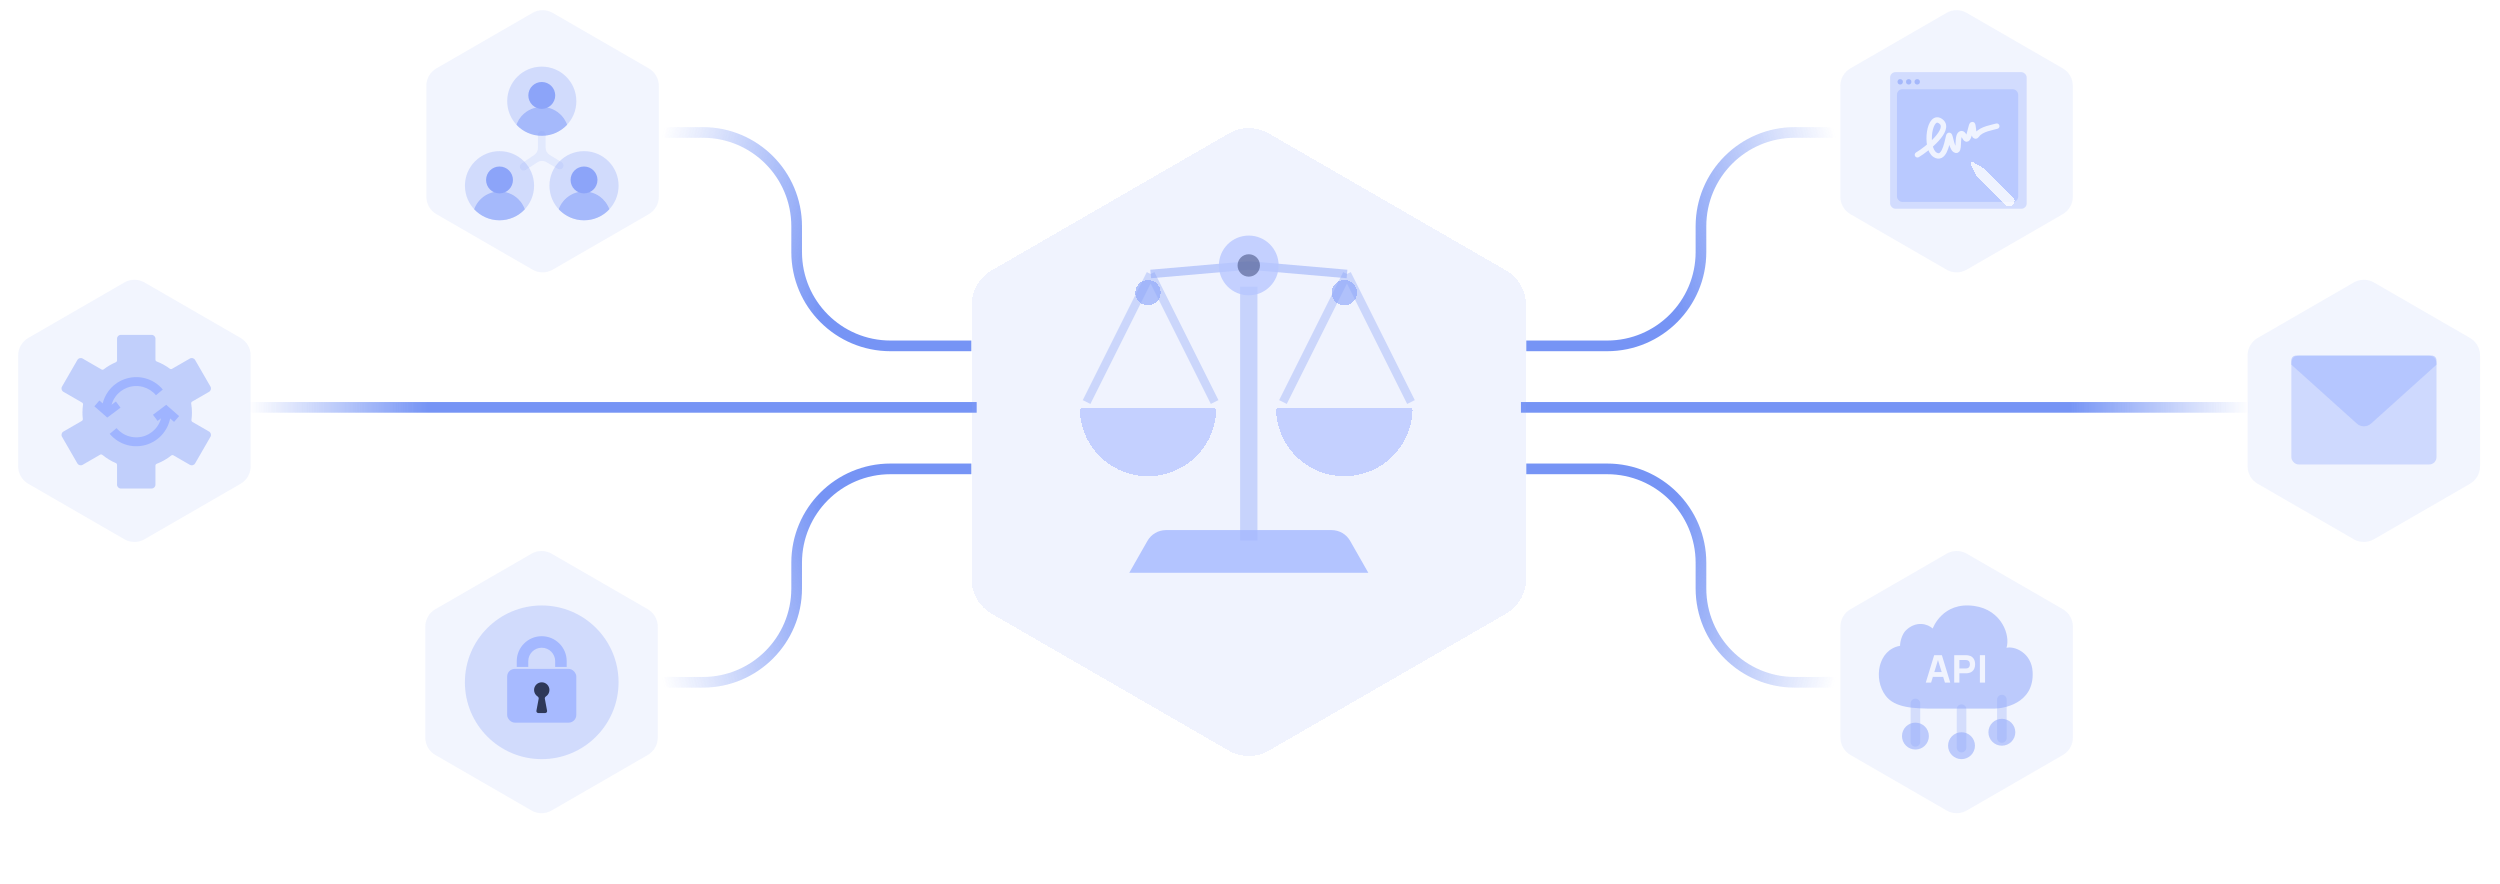 <svg width="1063" height="376" viewBox="0 0 1063 376" fill="none" xmlns="http://www.w3.org/2000/svg">
<g opacity="0.72">
<path d="M280.291 56.316H298.824C320.867 56.316 338.737 74.185 338.737 96.228V107.153C338.737 129.196 356.606 147.065 378.649 147.065H413.012" stroke="url(#paint0_linear_1459_69514)" stroke-width="4.537"/>
<path d="M280.291 290.115H298.824C320.867 290.115 338.737 272.245 338.737 250.202V239.277C338.737 217.234 356.606 199.365 378.649 199.365H413.012" stroke="url(#paint1_linear_1459_69514)" stroke-width="4.537"/>
<path d="M105.603 173.215H415.286" stroke="url(#paint2_linear_1459_69514)" stroke-width="4.537"/>
<path d="M781.697 56.316H763.163C741.12 56.316 723.251 74.185 723.251 96.228V107.153C723.251 129.196 705.381 147.065 683.338 147.065H648.975" stroke="url(#paint3_linear_1459_69514)" stroke-width="4.537"/>
<path d="M781.697 290.115H763.163C741.12 290.115 723.251 272.245 723.251 250.202V239.277C723.251 217.234 705.381 199.365 683.338 199.365H648.975" stroke="url(#paint4_linear_1459_69514)" stroke-width="4.537"/>
<path d="M956.384 173.215H646.701" stroke="url(#paint5_linear_1459_69514)" stroke-width="4.537"/>
</g>
<g filter="url(#filter0_b_1459_69514)">
<path d="M52.873 229.295C55.522 230.824 58.785 230.824 61.434 229.295L102.295 205.703C104.944 204.174 106.575 201.348 106.575 198.29V151.107C106.575 148.049 104.944 145.223 102.295 143.694L61.434 120.102C58.785 118.573 55.522 118.573 52.873 120.102L12.012 143.694C9.363 145.223 7.732 148.049 7.732 151.107L7.732 198.29C7.732 201.348 9.363 204.174 12.012 205.703L52.873 229.295Z" fill="#8CA4F9" fill-opacity="0.11"/>
</g>
<g filter="url(#filter1_b_1459_69514)">
<path fill-rule="evenodd" clip-rule="evenodd" d="M66.097 144.012C66.097 143.109 65.365 142.378 64.463 142.378H51.395C50.493 142.378 49.761 143.109 49.761 144.012V153.255C49.761 153.59 49.556 153.889 49.248 154.02C47.4 154.805 45.674 155.821 44.107 157.033C43.839 157.241 43.473 157.271 43.179 157.102L35.134 152.457C34.353 152.006 33.354 152.273 32.903 153.055L26.369 164.372C25.918 165.153 26.185 166.152 26.967 166.603L34.906 171.187C35.202 171.358 35.359 171.696 35.309 172.034C35.145 173.151 35.059 174.294 35.059 175.456C35.059 176.366 35.112 177.264 35.213 178.146C35.251 178.477 35.094 178.801 34.806 178.967L26.967 183.493C26.185 183.944 25.918 184.943 26.369 185.724L32.903 197.042C33.354 197.823 34.353 198.091 35.134 197.639L42.586 193.337C42.888 193.163 43.266 193.2 43.535 193.422C45.25 194.837 47.172 196.011 49.248 196.893C49.556 197.023 49.761 197.323 49.761 197.658V206.084C49.761 206.987 50.493 207.718 51.395 207.718H64.463C65.365 207.718 66.097 206.987 66.097 206.084V197.986C66.097 197.64 66.315 197.333 66.639 197.21C68.883 196.352 70.962 195.158 72.811 193.687C73.079 193.474 73.451 193.441 73.748 193.612L80.723 197.639C81.504 198.091 82.504 197.823 82.955 197.042L89.489 185.724C89.94 184.943 89.672 183.944 88.891 183.493L81.812 179.406C81.52 179.237 81.363 178.906 81.407 178.57C81.544 177.552 81.614 176.512 81.614 175.456C81.614 174.149 81.506 172.866 81.299 171.617C81.242 171.274 81.399 170.929 81.7 170.755L88.891 166.603C89.672 166.152 89.94 165.153 89.489 164.372L82.955 153.055C82.504 152.273 81.504 152.006 80.723 152.457L73.141 156.834C72.853 157.001 72.493 156.974 72.226 156.775C70.527 155.51 68.65 154.471 66.639 153.703C66.315 153.58 66.097 153.272 66.097 152.926V144.012Z" fill="#8CA4F9" fill-opacity="0.48"/>
</g>
<path fill-rule="evenodd" clip-rule="evenodd" d="M47.434 172.106L49.284 170.718L51.244 173.332L45.611 177.557L40.118 172.75L42.27 170.292L43.669 171.516C44.102 169.765 44.856 168.099 45.903 166.606C47.637 164.133 50.091 162.254 52.931 161.225C55.771 160.196 58.859 160.067 61.775 160.855C64.691 161.643 67.293 163.31 69.228 165.629L66.317 168.058C64.881 166.337 62.949 165.1 60.785 164.515C58.621 163.93 56.33 164.026 54.223 164.79C52.115 165.554 50.294 166.948 49.007 168.783C48.294 169.8 47.765 170.924 47.434 172.106ZM69.975 183.488C71.149 181.814 71.954 179.924 72.353 177.94L74.014 179.394L76.165 176.935L70.673 172.129L65.04 176.354L67 178.967L68.48 177.857C68.152 179.087 67.61 180.257 66.871 181.311C65.584 183.146 63.763 184.54 61.655 185.304C59.548 186.068 57.257 186.164 55.093 185.579C52.929 184.994 50.997 183.757 49.561 182.036L46.65 184.465C48.585 186.785 51.188 188.452 54.103 189.239C57.02 190.027 60.107 189.898 62.947 188.869C65.787 187.84 68.241 185.961 69.975 183.488Z" fill="#9FB4FF"/>
<g filter="url(#filter2_b_1459_69514)">
<path d="M226.429 114.664C229.078 116.193 232.341 116.193 234.989 114.664L275.851 91.072C278.5 89.543 280.131 86.717 280.131 83.659V36.476C280.131 33.418 278.5 30.592 275.851 29.063L234.989 5.471C232.341 3.942 229.078 3.942 226.429 5.471L185.568 29.063C182.919 30.592 181.287 33.418 181.287 36.476V83.659C181.287 86.717 182.919 89.543 185.568 91.072L226.429 114.664Z" fill="#8CA4F9" fill-opacity="0.11"/>
</g>
<g filter="url(#filter3_d_1459_69514)">
<path fill-rule="evenodd" clip-rule="evenodd" d="M227.188 61.176C228.149 60.523 228.725 59.435 228.725 58.273V52.641C228.725 51.739 229.456 51.007 230.359 51.007C231.261 51.007 231.992 51.739 231.992 52.641V58.166C231.992 59.387 232.627 60.521 233.668 61.159L238.836 64.328C239.72 64.87 239.865 66.096 239.132 66.829C238.618 67.344 237.822 67.447 237.193 67.083L232.228 64.203C231.082 63.538 229.658 63.575 228.548 64.299L223.56 67.552C222.92 67.969 222.074 67.881 221.533 67.341C220.816 66.623 220.929 65.43 221.768 64.86L227.188 61.176Z" fill="#8CA4F9" fill-opacity="0.16"/>
<g filter="url(#filter4_b_1459_69514)">
<circle cx="212.392" cy="74.284" r="14.701" fill="#8CA4F9" fill-opacity="0.32"/>
</g>
<path fill-rule="evenodd" clip-rule="evenodd" d="M201.625 84.293C203.212 79.885 207.431 76.734 212.385 76.734C217.344 76.734 221.566 79.89 223.15 84.304C220.466 87.184 216.64 88.985 212.392 88.985C208.14 88.985 204.309 87.179 201.625 84.293Z" fill="#8CA4F9" fill-opacity="0.64"/>
<circle cx="212.393" cy="71.835" r="5.717" fill="#8CA4F9"/>
<g filter="url(#filter5_b_1459_69514)">
<circle cx="248.326" cy="74.284" r="14.701" fill="#8CA4F9" fill-opacity="0.32"/>
</g>
<path fill-rule="evenodd" clip-rule="evenodd" d="M237.569 84.293C239.157 79.885 243.376 76.734 248.33 76.734C253.289 76.734 257.51 79.89 259.095 84.304C256.411 87.184 252.585 88.985 248.337 88.985C244.085 88.985 240.254 87.179 237.569 84.293Z" fill="#8CA4F9" fill-opacity="0.64"/>
<circle cx="248.327" cy="71.835" r="5.717" fill="#8CA4F9"/>
<g filter="url(#filter6_b_1459_69514)">
<circle cx="230.363" cy="38.348" r="14.701" fill="#8CA4F9" fill-opacity="0.32"/>
</g>
<path fill-rule="evenodd" clip-rule="evenodd" d="M219.603 48.363C221.189 43.952 225.409 40.798 230.366 40.798C235.322 40.798 239.542 43.951 241.129 48.361C238.444 51.245 234.615 53.049 230.365 53.049C226.115 53.049 222.287 51.246 219.603 48.363Z" fill="#8CA4F9" fill-opacity="0.64"/>
<circle cx="230.364" cy="35.898" r="5.717" fill="#8CA4F9"/>
</g>
<g filter="url(#filter7_b_1459_69514)">
<path d="M225.984 344.624C228.633 346.153 231.896 346.153 234.544 344.624L275.406 321.032C278.055 319.503 279.686 316.677 279.686 313.619V266.436C279.686 263.378 278.055 260.552 275.406 259.023L234.544 235.431C231.896 233.902 228.633 233.902 225.984 235.431L185.122 259.023C182.474 260.552 180.842 263.378 180.842 266.436V313.619C180.842 316.677 182.474 319.503 185.122 321.032L225.984 344.624Z" fill="#8CA4F9" fill-opacity="0.11"/>
</g>
<g filter="url(#filter8_b_1459_69514)">
<circle cx="230.342" cy="290.116" r="32.67" fill="#8CA4F9" fill-opacity="0.32"/>
</g>
<rect x="215.642" y="284.399" width="29.403" height="22.869" rx="3.267" fill="#A4B8FF" fill-opacity="0.92"/>
<path fill-rule="evenodd" clip-rule="evenodd" d="M230.339 275.414C227.181 275.414 224.622 277.974 224.622 281.131V283.582H219.721V281.131C219.721 275.267 224.475 270.514 230.339 270.514C236.203 270.514 240.957 275.267 240.957 281.131V283.582H236.056V281.131C236.056 277.974 233.496 275.414 230.339 275.414Z" fill="#A4B8FF"/>
<path fill-rule="evenodd" clip-rule="evenodd" d="M231.661 297.094C231.589 296.708 231.809 296.333 232.137 296.118C233.029 295.535 233.617 294.528 233.617 293.383C233.617 291.579 232.156 290.117 230.353 290.116C230.352 290.116 230.351 290.116 230.35 290.116C228.546 290.116 227.083 291.578 227.083 293.383C227.083 294.529 227.674 295.537 228.567 296.12C228.896 296.335 229.116 296.71 229.044 297.096L228.084 302.216C227.99 302.719 228.375 303.184 228.887 303.184H231.819C232.33 303.184 232.716 302.719 232.622 302.216L231.661 297.094Z" fill="#2E3859"/>
<g filter="url(#filter9_b_1459_69514)">
<path d="M827.658 5.472C830.307 3.943 833.57 3.943 836.218 5.472L877.08 29.063C879.729 30.593 881.36 33.418 881.36 36.477V83.66C881.36 86.718 879.729 89.544 877.08 91.073L836.218 114.665C833.57 116.194 830.307 116.194 827.658 114.665L786.796 91.073C784.148 89.544 782.516 86.718 782.516 83.66V36.477C782.516 33.418 784.148 30.593 786.796 29.063L827.658 5.472Z" fill="#8CA4F9" fill-opacity="0.11"/>
</g>
<g filter="url(#filter10_b_1459_69514)">
<rect x="803.67" y="30.679" width="58.08" height="58.08" rx="2.269" fill="#A4B8FF" fill-opacity="0.4"/>
</g>
<g filter="url(#filter11_b_1459_69514)">
<rect x="806.589" y="37.939" width="51.546" height="47.916" rx="2.269" fill="#A4B8FF" fill-opacity="0.52"/>
</g>
<circle cx="807.965" cy="34.793" r="1.152" fill="#8CA4F9" fill-opacity="0.64"/>
<circle cx="811.583" cy="34.793" r="1.152" fill="#8CA4F9" fill-opacity="0.64"/>
<circle cx="815.201" cy="34.793" r="1.152" fill="#8CA4F9" fill-opacity="0.64"/>
<path d="M815.295 65.818C819.546 63.295 829.495 55.173 825.414 51.751C820.314 47.473 818.257 62.939 822.782 65.818C826.401 68.121 827.69 61.867 828.54 58.083C829.113 55.535 829.56 62.706 831.337 63.759C833.558 65.075 831.831 58.167 833.641 56.933C835.451 55.699 835.944 63.432 837.754 55.535C839.564 47.637 838.412 60.553 840.633 57.345C842.41 54.778 847.599 54.134 849.024 53.64" stroke="white" stroke-opacity="0.77" stroke-width="2.303" stroke-linecap="round"/>
<g filter="url(#filter12_d_1459_69514)">
<path d="M840.247 70.001L838.072 65.431C837.767 64.79 838.469 64.137 839.086 64.488L843.412 66.944L855.803 79.335C855.803 79.335 857.574 80.676 855.803 82.446C854.033 84.217 852.692 82.446 852.692 82.446L840.247 70.001Z" fill="white" fill-opacity="0.77" shape-rendering="crispEdges"/>
</g>
<g filter="url(#filter13_b_1459_69514)">
<path d="M827.697 235.432C830.346 233.903 833.609 233.903 836.257 235.432L877.119 259.023C879.768 260.553 881.399 263.378 881.399 266.437V313.62C881.399 316.678 879.768 319.504 877.119 321.033L836.257 344.625C833.609 346.154 830.346 346.154 827.697 344.625L786.835 321.033C784.187 319.504 782.555 316.678 782.555 313.62V266.437C782.555 263.378 784.187 260.553 786.835 259.023L827.697 235.432Z" fill="#8CA4F9" fill-opacity="0.11"/>
</g>
<path fill-rule="evenodd" clip-rule="evenodd" d="M834.045 299.508C835.172 299.508 836.087 300.422 836.087 301.55V317.885C836.087 319.012 835.172 319.927 834.045 319.927C832.917 319.927 832.003 319.012 832.003 317.885V301.55C832.003 300.422 832.917 299.508 834.045 299.508Z" fill="#8CA4F9" fill-opacity="0.3"/>
<path fill-rule="evenodd" clip-rule="evenodd" d="M814.437 297.058C815.565 297.058 816.479 297.972 816.479 299.1V315.435C816.479 316.562 815.565 317.477 814.437 317.477C813.309 317.477 812.395 316.562 812.395 315.435V299.1C812.395 297.972 813.309 297.058 814.437 297.058Z" fill="#8CA4F9" fill-opacity="0.3"/>
<path fill-rule="evenodd" clip-rule="evenodd" d="M851.196 295.424C852.324 295.424 853.238 296.339 853.238 297.466V313.801C853.238 314.929 852.324 315.843 851.196 315.843C850.068 315.843 849.154 314.929 849.154 313.801V297.466C849.154 296.339 850.068 295.424 851.196 295.424Z" fill="#8CA4F9" fill-opacity="0.3"/>
<g filter="url(#filter14_b_1459_69514)">
<path fill-rule="evenodd" clip-rule="evenodd" d="M851.194 317.068C854.352 317.068 856.911 314.508 856.911 311.351C856.911 308.193 854.352 305.634 851.194 305.634C848.037 305.634 845.477 308.193 845.477 311.351C845.477 314.508 848.037 317.068 851.194 317.068ZM820.161 312.984C820.161 316.141 817.601 318.701 814.443 318.701C811.286 318.701 808.726 316.141 808.726 312.984C808.726 309.826 811.286 307.267 814.443 307.267C817.601 307.267 820.161 309.826 820.161 312.984ZM839.753 317.068C839.753 320.226 837.193 322.785 834.035 322.785C830.878 322.785 828.318 320.226 828.318 317.068C828.318 313.911 830.878 311.351 834.035 311.351C837.193 311.351 839.753 313.911 839.753 317.068Z" fill="#8CA4F9" fill-opacity="0.53"/>
</g>
<g filter="url(#filter15_b_1459_69514)">
<path d="M864.264 285.608C865.081 299.508 851.224 301.307 847.927 301.307H822.45C813.906 301.307 805.708 301.037 801.786 295.832C796.407 288.696 798.514 276.23 807.907 274.597C807.907 272.564 808.882 269.5 810.357 268.063C814.737 263.796 819.66 265.27 821.793 267.246C821.793 267.246 825.869 255.667 839.519 257.659C851.124 259.353 854.871 270.105 853.171 275.445C856.505 274.597 863.787 277.492 864.264 285.608Z" fill="#8CA4F9" fill-opacity="0.53"/>
</g>
<path d="M818.849 290.231L822.407 278.587H825.69L829.248 290.231H826.984L823.814 279.962H824.234L821.113 290.231H818.849ZM820.984 287.805V285.751H827.129V287.805H820.984ZM830.93 290.231V278.587H835.847C835.96 278.587 836.111 278.593 836.299 278.604C836.494 278.609 836.666 278.625 836.817 278.652C837.512 278.76 838.081 278.989 838.523 279.339C838.97 279.69 839.299 280.132 839.51 280.666C839.72 281.194 839.825 281.784 839.825 282.436C839.825 283.089 839.717 283.682 839.501 284.215C839.291 284.743 838.962 285.183 838.515 285.533C838.073 285.884 837.507 286.113 836.817 286.22C836.666 286.242 836.494 286.258 836.299 286.269C836.105 286.28 835.954 286.285 835.847 286.285H833.13V290.231H830.93ZM833.13 284.231H835.75C835.863 284.231 835.987 284.226 836.122 284.215C836.256 284.204 836.38 284.183 836.494 284.151C836.79 284.07 837.019 283.935 837.181 283.746C837.343 283.552 837.453 283.339 837.512 283.107C837.577 282.87 837.609 282.647 837.609 282.436C837.609 282.226 837.577 282.005 837.512 281.773C837.453 281.536 837.343 281.323 837.181 281.134C837.019 280.94 836.79 280.803 836.494 280.722C836.38 280.69 836.256 280.668 836.122 280.657C835.987 280.647 835.863 280.641 835.75 280.641H833.13V284.231ZM841.844 290.231V278.587H844.043V290.231H841.844Z" fill="white" fill-opacity="0.77"/>
<g filter="url(#filter16_b_1459_69514)">
<path d="M1000.82 120.103C1003.47 118.574 1006.73 118.574 1009.38 120.103L1050.24 143.694C1052.89 145.224 1054.52 148.049 1054.52 151.108V198.291C1054.52 201.349 1052.89 204.175 1050.24 205.704L1009.38 229.296C1006.73 230.825 1003.47 230.825 1000.82 229.296L959.96 205.704C957.311 204.175 955.68 201.349 955.68 198.291V151.108C955.68 148.049 957.311 145.224 959.96 143.694L1000.82 120.103Z" fill="#8CA4F9" fill-opacity="0.11"/>
</g>
<rect x="974.283" y="151.209" width="61.71" height="46.282" rx="3.085" fill="#A4B8FF" fill-opacity="0.46"/>
<path fill-rule="evenodd" clip-rule="evenodd" d="M1035.98 153.138C1035.98 152.073 1035.12 151.209 1034.05 151.209H976.211C975.146 151.209 974.283 152.073 974.283 153.138V155.062C974.283 155.064 974.285 155.066 974.287 155.066C974.287 155.066 974.288 155.066 974.289 155.067L1002.11 180.104C1003.83 181.657 1006.45 181.657 1008.18 180.104L1035.99 155.074C1035.99 155.071 1035.99 155.066 1035.99 155.066C1035.98 155.066 1035.98 155.063 1035.98 155.061V153.138Z" fill="#A4B8FF" fill-opacity="0.58"/>
<g filter="url(#filter17_bd_1459_69514)">
<path d="M539.507 44.272C534.242 41.232 527.756 41.232 522.491 44.272L421.62 102.51C416.355 105.55 413.112 111.167 413.112 117.246L413.112 233.723C413.112 239.802 416.355 245.419 421.62 248.459L522.491 306.697C527.756 309.736 534.242 309.736 539.507 306.697L640.379 248.459C645.643 245.419 648.886 239.802 648.886 233.723L648.886 117.246C648.886 111.167 645.643 105.55 640.379 102.51L539.507 44.272Z" fill="#8CA4F9" fill-opacity="0.13" shape-rendering="crispEdges"/>
</g>
<g filter="url(#filter18_b_1459_69514)">
<path fill-rule="evenodd" clip-rule="evenodd" d="M527.306 229.812L527.306 121.893L534.664 121.893L534.664 229.812L527.306 229.812Z" fill="#8CA4F9" fill-opacity="0.41"/>
</g>
<g filter="url(#filter19_b_1459_69514)">
<path fill-rule="evenodd" clip-rule="evenodd" d="M532.735 114.84C531.584 114.74 530.427 114.74 529.276 114.84L489.418 118.306L489.104 114.69L528.962 111.224C530.322 111.106 531.689 111.106 533.05 111.224L572.908 114.69L572.593 118.306L532.735 114.84Z" fill="#8CA4F9" fill-opacity="0.49"/>
</g>
<g filter="url(#filter20_b_1459_69514)">
<path fill-rule="evenodd" clip-rule="evenodd" d="M463.638 171.759L489.24 120.553L514.843 171.759L518.09 170.135L490.865 115.686L489.24 116.498L487.616 115.686L460.391 170.135L463.638 171.759ZM572.729 120.569L598.324 171.759L601.571 170.135L574.346 115.686L572.729 116.494L571.112 115.686L543.887 170.135L547.134 171.759L572.729 120.569Z" fill="#8CA4F9" fill-opacity="0.36"/>
</g>
<g filter="url(#filter21_b_1459_69514)">
<circle cx="530.974" cy="112.868" r="12.705" fill="#B7C7FF" fill-opacity="0.77"/>
</g>
<circle cx="530.977" cy="112.869" r="4.764" fill="#2A3767" fill-opacity="0.47"/>
<g filter="url(#filter22_bd_1459_69514)">
<circle cx="572.741" cy="116.497" r="5.396" fill="#8CA4F9" fill-opacity="0.64" shape-rendering="crispEdges"/>
</g>
<g filter="url(#filter23_bd_1459_69514)">
<circle cx="489.26" cy="116.497" r="5.396" fill="#8CA4F9" fill-opacity="0.64" shape-rendering="crispEdges"/>
</g>
<g filter="url(#filter24_b_1459_69514)">
<path d="M487.892 229.981C489.506 227.147 492.516 225.397 495.778 225.397H566.194C569.456 225.397 572.466 227.147 574.08 229.981L581.806 243.547H480.166L487.892 229.981Z" fill="#A4B8FF" fill-opacity="0.8"/>
</g>
<g filter="url(#filter25_bd_1459_69514)">
<path d="M517.17 165.503C517.796 165.503 518.306 166.011 518.282 166.637C518.148 170.064 517.408 173.443 516.094 176.616C514.634 180.139 512.495 183.341 509.799 186.037C507.102 188.734 503.901 190.873 500.377 192.332C496.854 193.792 493.078 194.543 489.264 194.543C485.451 194.543 481.674 193.792 478.151 192.332C474.628 190.873 471.427 188.734 468.73 186.037C466.033 183.341 463.894 180.139 462.435 176.616C461.12 173.443 460.38 170.064 460.247 166.637C460.222 166.011 460.732 165.503 461.359 165.503L489.264 165.503H517.17Z" fill="#B7C7FF" fill-opacity="0.77" shape-rendering="crispEdges"/>
</g>
<g filter="url(#filter26_bd_1459_69514)">
<path d="M600.65 165.503C601.277 165.503 601.787 166.011 601.763 166.637C601.629 170.064 600.889 173.443 599.574 176.616C598.115 180.139 595.976 183.341 593.279 186.037C590.583 188.734 587.381 190.873 583.858 192.332C580.335 193.792 576.559 194.543 572.745 194.543C568.931 194.543 565.155 193.792 561.632 192.332C558.109 190.873 554.907 188.734 552.211 186.037C549.514 183.341 547.375 180.139 545.916 176.616C544.601 173.443 543.861 170.064 543.727 166.637C543.703 166.011 544.213 165.503 544.839 165.503L572.745 165.503H600.65Z" fill="#B7C7FF" fill-opacity="0.77" shape-rendering="crispEdges"/>
</g>
<defs>
<filter id="filter0_b_1459_69514" x="-105.706" y="5.518" width="325.718" height="338.361" filterUnits="userSpaceOnUse" color-interpolation-filters="sRGB">
<feFlood flood-opacity="0" result="BackgroundImageFix"/>
<feGaussianBlur in="BackgroundImageFix" stdDeviation="56.718"/>
<feComposite in2="SourceAlpha" operator="in" result="effect1_backgroundBlur_1459_69514"/>
<feBlend mode="normal" in="SourceGraphic" in2="effect1_backgroundBlur_1459_69514" result="shape"/>
</filter>
<filter id="filter1_b_1459_69514" x="-87.287" y="28.941" width="290.432" height="292.214" filterUnits="userSpaceOnUse" color-interpolation-filters="sRGB">
<feFlood flood-opacity="0" result="BackgroundImageFix"/>
<feGaussianBlur in="BackgroundImageFix" stdDeviation="56.718"/>
<feComposite in2="SourceAlpha" operator="in" result="effect1_backgroundBlur_1459_69514"/>
<feBlend mode="normal" in="SourceGraphic" in2="effect1_backgroundBlur_1459_69514" result="shape"/>
</filter>
<filter id="filter2_b_1459_69514" x="67.85" y="-109.113" width="325.718" height="338.361" filterUnits="userSpaceOnUse" color-interpolation-filters="sRGB">
<feFlood flood-opacity="0" result="BackgroundImageFix"/>
<feGaussianBlur in="BackgroundImageFix" stdDeviation="56.718"/>
<feComposite in2="SourceAlpha" operator="in" result="effect1_backgroundBlur_1459_69514"/>
<feBlend mode="normal" in="SourceGraphic" in2="effect1_backgroundBlur_1459_69514" result="shape"/>
</filter>
<filter id="filter3_d_1459_69514" x="193.009" y="23.646" width="74.7" height="74.702" filterUnits="userSpaceOnUse" color-interpolation-filters="sRGB">
<feFlood flood-opacity="0" result="BackgroundImageFix"/>
<feColorMatrix in="SourceAlpha" type="matrix" values="0 0 0 0 0 0 0 0 0 0 0 0 0 0 0 0 0 0 127 0" result="hardAlpha"/>
<feOffset dy="4.681"/>
<feGaussianBlur stdDeviation="2.341"/>
<feComposite in2="hardAlpha" operator="out"/>
<feColorMatrix type="matrix" values="0 0 0 0 0.008 0 0 0 0 0.051 0 0 0 0 0.192 0 0 0 0.1 0"/>
<feBlend mode="normal" in2="BackgroundImageFix" result="effect1_dropShadow_1459_69514"/>
<feBlend mode="normal" in="SourceGraphic" in2="effect1_dropShadow_1459_69514" result="shape"/>
</filter>
<filter id="filter4_b_1459_69514" x="75.848" y="-62.26" width="273.088" height="273.088" filterUnits="userSpaceOnUse" color-interpolation-filters="sRGB">
<feFlood flood-opacity="0" result="BackgroundImageFix"/>
<feGaussianBlur in="BackgroundImageFix" stdDeviation="60.921"/>
<feComposite in2="SourceAlpha" operator="in" result="effect1_backgroundBlur_1459_69514"/>
<feBlend mode="normal" in="SourceGraphic" in2="effect1_backgroundBlur_1459_69514" result="shape"/>
</filter>
<filter id="filter5_b_1459_69514" x="111.782" y="-62.26" width="273.088" height="273.088" filterUnits="userSpaceOnUse" color-interpolation-filters="sRGB">
<feFlood flood-opacity="0" result="BackgroundImageFix"/>
<feGaussianBlur in="BackgroundImageFix" stdDeviation="60.921"/>
<feComposite in2="SourceAlpha" operator="in" result="effect1_backgroundBlur_1459_69514"/>
<feBlend mode="normal" in="SourceGraphic" in2="effect1_backgroundBlur_1459_69514" result="shape"/>
</filter>
<filter id="filter6_b_1459_69514" x="93.819" y="-98.196" width="273.088" height="273.088" filterUnits="userSpaceOnUse" color-interpolation-filters="sRGB">
<feFlood flood-opacity="0" result="BackgroundImageFix"/>
<feGaussianBlur in="BackgroundImageFix" stdDeviation="60.921"/>
<feComposite in2="SourceAlpha" operator="in" result="effect1_backgroundBlur_1459_69514"/>
<feBlend mode="normal" in="SourceGraphic" in2="effect1_backgroundBlur_1459_69514" result="shape"/>
</filter>
<filter id="filter7_b_1459_69514" x="67.405" y="120.847" width="325.718" height="338.361" filterUnits="userSpaceOnUse" color-interpolation-filters="sRGB">
<feFlood flood-opacity="0" result="BackgroundImageFix"/>
<feGaussianBlur in="BackgroundImageFix" stdDeviation="56.718"/>
<feComposite in2="SourceAlpha" operator="in" result="effect1_backgroundBlur_1459_69514"/>
<feBlend mode="normal" in="SourceGraphic" in2="effect1_backgroundBlur_1459_69514" result="shape"/>
</filter>
<filter id="filter8_b_1459_69514" x="84.235" y="144.009" width="292.214" height="292.214" filterUnits="userSpaceOnUse" color-interpolation-filters="sRGB">
<feFlood flood-opacity="0" result="BackgroundImageFix"/>
<feGaussianBlur in="BackgroundImageFix" stdDeviation="56.718"/>
<feComposite in2="SourceAlpha" operator="in" result="effect1_backgroundBlur_1459_69514"/>
<feBlend mode="normal" in="SourceGraphic" in2="effect1_backgroundBlur_1459_69514" result="shape"/>
</filter>
<filter id="filter9_b_1459_69514" x="669.079" y="-109.112" width="325.718" height="338.361" filterUnits="userSpaceOnUse" color-interpolation-filters="sRGB">
<feFlood flood-opacity="0" result="BackgroundImageFix"/>
<feGaussianBlur in="BackgroundImageFix" stdDeviation="56.718"/>
<feComposite in2="SourceAlpha" operator="in" result="effect1_backgroundBlur_1459_69514"/>
<feBlend mode="normal" in="SourceGraphic" in2="effect1_backgroundBlur_1459_69514" result="shape"/>
</filter>
<filter id="filter10_b_1459_69514" x="681.828" y="-91.163" width="301.765" height="301.765" filterUnits="userSpaceOnUse" color-interpolation-filters="sRGB">
<feFlood flood-opacity="0" result="BackgroundImageFix"/>
<feGaussianBlur in="BackgroundImageFix" stdDeviation="60.921"/>
<feComposite in2="SourceAlpha" operator="in" result="effect1_backgroundBlur_1459_69514"/>
<feBlend mode="normal" in="SourceGraphic" in2="effect1_backgroundBlur_1459_69514" result="shape"/>
</filter>
<filter id="filter11_b_1459_69514" x="684.746" y="-83.903" width="295.231" height="291.601" filterUnits="userSpaceOnUse" color-interpolation-filters="sRGB">
<feFlood flood-opacity="0" result="BackgroundImageFix"/>
<feGaussianBlur in="BackgroundImageFix" stdDeviation="60.921"/>
<feComposite in2="SourceAlpha" operator="in" result="effect1_backgroundBlur_1459_69514"/>
<feBlend mode="normal" in="SourceGraphic" in2="effect1_backgroundBlur_1459_69514" result="shape"/>
</filter>
<filter id="filter12_d_1459_69514" x="833.461" y="64.389" width="27.667" height="27.919" filterUnits="userSpaceOnUse" color-interpolation-filters="sRGB">
<feFlood flood-opacity="0" result="BackgroundImageFix"/>
<feColorMatrix in="SourceAlpha" type="matrix" values="0 0 0 0 0 0 0 0 0 0 0 0 0 0 0 0 0 0 127 0" result="hardAlpha"/>
<feOffset dy="4.537"/>
<feGaussianBlur stdDeviation="2.269"/>
<feComposite in2="hardAlpha" operator="out"/>
<feColorMatrix type="matrix" values="0 0 0 0 0.008 0 0 0 0 0.051 0 0 0 0 0.192 0 0 0 0.28 0"/>
<feBlend mode="normal" in2="BackgroundImageFix" result="effect1_dropShadow_1459_69514"/>
<feBlend mode="normal" in="SourceGraphic" in2="effect1_dropShadow_1459_69514" result="shape"/>
</filter>
<filter id="filter13_b_1459_69514" x="669.118" y="120.848" width="325.718" height="338.361" filterUnits="userSpaceOnUse" color-interpolation-filters="sRGB">
<feFlood flood-opacity="0" result="BackgroundImageFix"/>
<feGaussianBlur in="BackgroundImageFix" stdDeviation="56.718"/>
<feComposite in2="SourceAlpha" operator="in" result="effect1_backgroundBlur_1459_69514"/>
<feBlend mode="normal" in="SourceGraphic" in2="effect1_backgroundBlur_1459_69514" result="shape"/>
</filter>
<filter id="filter14_b_1459_69514" x="695.289" y="192.196" width="275.06" height="244.026" filterUnits="userSpaceOnUse" color-interpolation-filters="sRGB">
<feFlood flood-opacity="0" result="BackgroundImageFix"/>
<feGaussianBlur in="BackgroundImageFix" stdDeviation="56.718"/>
<feComposite in2="SourceAlpha" operator="in" result="effect1_backgroundBlur_1459_69514"/>
<feBlend mode="normal" in="SourceGraphic" in2="effect1_backgroundBlur_1459_69514" result="shape"/>
</filter>
<filter id="filter15_b_1459_69514" x="685.441" y="143.992" width="292.295" height="270.753" filterUnits="userSpaceOnUse" color-interpolation-filters="sRGB">
<feFlood flood-opacity="0" result="BackgroundImageFix"/>
<feGaussianBlur in="BackgroundImageFix" stdDeviation="56.718"/>
<feComposite in2="SourceAlpha" operator="in" result="effect1_backgroundBlur_1459_69514"/>
<feBlend mode="normal" in="SourceGraphic" in2="effect1_backgroundBlur_1459_69514" result="shape"/>
</filter>
<filter id="filter16_b_1459_69514" x="842.243" y="5.519" width="325.718" height="338.361" filterUnits="userSpaceOnUse" color-interpolation-filters="sRGB">
<feFlood flood-opacity="0" result="BackgroundImageFix"/>
<feGaussianBlur in="BackgroundImageFix" stdDeviation="56.718"/>
<feComposite in2="SourceAlpha" operator="in" result="effect1_backgroundBlur_1459_69514"/>
<feBlend mode="normal" in="SourceGraphic" in2="effect1_backgroundBlur_1459_69514" result="shape"/>
</filter>
<filter id="filter17_bd_1459_69514" x="299.675" y="-71.445" width="462.649" height="493.858" filterUnits="userSpaceOnUse" color-interpolation-filters="sRGB">
<feFlood flood-opacity="0" result="BackgroundImageFix"/>
<feGaussianBlur in="BackgroundImageFix" stdDeviation="56.718"/>
<feComposite in2="SourceAlpha" operator="in" result="effect1_backgroundBlur_1459_69514"/>
<feColorMatrix in="SourceAlpha" type="matrix" values="0 0 0 0 0 0 0 0 0 0 0 0 0 0 0 0 0 0 127 0" result="hardAlpha"/>
<feOffset dy="12.478"/>
<feGaussianBlur stdDeviation="27.225"/>
<feComposite in2="hardAlpha" operator="out"/>
<feColorMatrix type="matrix" values="0 0 0 0 0.048 0 0 0 0 0.071 0 0 0 0 0.146 0 0 0 0.48 0"/>
<feBlend mode="normal" in2="effect1_backgroundBlur_1459_69514" result="effect2_dropShadow_1459_69514"/>
<feBlend mode="normal" in="SourceGraphic" in2="effect2_dropShadow_1459_69514" result="shape"/>
</filter>
<filter id="filter18_b_1459_69514" x="413.869" y="8.456" width="234.232" height="334.793" filterUnits="userSpaceOnUse" color-interpolation-filters="sRGB">
<feFlood flood-opacity="0" result="BackgroundImageFix"/>
<feGaussianBlur in="BackgroundImageFix" stdDeviation="56.718"/>
<feComposite in2="SourceAlpha" operator="in" result="effect1_backgroundBlur_1459_69514"/>
<feBlend mode="normal" in="SourceGraphic" in2="effect1_backgroundBlur_1459_69514" result="shape"/>
</filter>
<filter id="filter19_b_1459_69514" x="375.666" y="-2.302" width="310.678" height="234.045" filterUnits="userSpaceOnUse" color-interpolation-filters="sRGB">
<feFlood flood-opacity="0" result="BackgroundImageFix"/>
<feGaussianBlur in="BackgroundImageFix" stdDeviation="56.718"/>
<feComposite in2="SourceAlpha" operator="in" result="effect1_backgroundBlur_1459_69514"/>
<feBlend mode="normal" in="SourceGraphic" in2="effect1_backgroundBlur_1459_69514" result="shape"/>
</filter>
<filter id="filter20_b_1459_69514" x="346.954" y="2.249" width="368.054" height="282.947" filterUnits="userSpaceOnUse" color-interpolation-filters="sRGB">
<feFlood flood-opacity="0" result="BackgroundImageFix"/>
<feGaussianBlur in="BackgroundImageFix" stdDeviation="56.718"/>
<feComposite in2="SourceAlpha" operator="in" result="effect1_backgroundBlur_1459_69514"/>
<feBlend mode="normal" in="SourceGraphic" in2="effect1_backgroundBlur_1459_69514" result="shape"/>
</filter>
<filter id="filter21_b_1459_69514" x="404.832" y="-13.274" width="252.284" height="252.284" filterUnits="userSpaceOnUse" color-interpolation-filters="sRGB">
<feFlood flood-opacity="0" result="BackgroundImageFix"/>
<feGaussianBlur in="BackgroundImageFix" stdDeviation="56.718"/>
<feComposite in2="SourceAlpha" operator="in" result="effect1_backgroundBlur_1459_69514"/>
<feBlend mode="normal" in="SourceGraphic" in2="effect1_backgroundBlur_1459_69514" result="shape"/>
</filter>
<filter id="filter22_bd_1459_69514" x="453.907" y="-2.337" width="237.667" height="237.667" filterUnits="userSpaceOnUse" color-interpolation-filters="sRGB">
<feFlood flood-opacity="0" result="BackgroundImageFix"/>
<feGaussianBlur in="BackgroundImageFix" stdDeviation="56.718"/>
<feComposite in2="SourceAlpha" operator="in" result="effect1_backgroundBlur_1459_69514"/>
<feColorMatrix in="SourceAlpha" type="matrix" values="0 0 0 0 0 0 0 0 0 0 0 0 0 0 0 0 0 0 127 0" result="hardAlpha"/>
<feOffset dx="-1.134" dy="7.941"/>
<feGaussianBlur stdDeviation="4.537"/>
<feComposite in2="hardAlpha" operator="out"/>
<feColorMatrix type="matrix" values="0 0 0 0 0.008 0 0 0 0 0.051 0 0 0 0 0.192 0 0 0 0.16 0"/>
<feBlend mode="normal" in2="effect1_backgroundBlur_1459_69514" result="effect2_dropShadow_1459_69514"/>
<feBlend mode="normal" in="SourceGraphic" in2="effect2_dropShadow_1459_69514" result="shape"/>
</filter>
<filter id="filter23_bd_1459_69514" x="370.426" y="-2.337" width="237.667" height="237.667" filterUnits="userSpaceOnUse" color-interpolation-filters="sRGB">
<feFlood flood-opacity="0" result="BackgroundImageFix"/>
<feGaussianBlur in="BackgroundImageFix" stdDeviation="56.718"/>
<feComposite in2="SourceAlpha" operator="in" result="effect1_backgroundBlur_1459_69514"/>
<feColorMatrix in="SourceAlpha" type="matrix" values="0 0 0 0 0 0 0 0 0 0 0 0 0 0 0 0 0 0 127 0" result="hardAlpha"/>
<feOffset dx="-1.134" dy="7.941"/>
<feGaussianBlur stdDeviation="4.537"/>
<feComposite in2="hardAlpha" operator="out"/>
<feColorMatrix type="matrix" values="0 0 0 0 0.008 0 0 0 0 0.051 0 0 0 0 0.192 0 0 0 0.16 0"/>
<feBlend mode="normal" in2="effect1_backgroundBlur_1459_69514" result="effect2_dropShadow_1459_69514"/>
<feBlend mode="normal" in="SourceGraphic" in2="effect2_dropShadow_1459_69514" result="shape"/>
</filter>
<filter id="filter24_b_1459_69514" x="366.729" y="111.96" width="328.514" height="245.024" filterUnits="userSpaceOnUse" color-interpolation-filters="sRGB">
<feFlood flood-opacity="0" result="BackgroundImageFix"/>
<feGaussianBlur in="BackgroundImageFix" stdDeviation="56.718"/>
<feComposite in2="SourceAlpha" operator="in" result="effect1_backgroundBlur_1459_69514"/>
<feBlend mode="normal" in="SourceGraphic" in2="effect1_backgroundBlur_1459_69514" result="shape"/>
</filter>
<filter id="filter25_bd_1459_69514" x="346.809" y="52.066" width="284.911" height="255.914" filterUnits="userSpaceOnUse" color-interpolation-filters="sRGB">
<feFlood flood-opacity="0" result="BackgroundImageFix"/>
<feGaussianBlur in="BackgroundImageFix" stdDeviation="56.718"/>
<feComposite in2="SourceAlpha" operator="in" result="effect1_backgroundBlur_1459_69514"/>
<feColorMatrix in="SourceAlpha" type="matrix" values="0 0 0 0 0 0 0 0 0 0 0 0 0 0 0 0 0 0 127 0" result="hardAlpha"/>
<feOffset dx="-1.134" dy="7.941"/>
<feGaussianBlur stdDeviation="4.537"/>
<feComposite in2="hardAlpha" operator="out"/>
<feColorMatrix type="matrix" values="0 0 0 0 0.008 0 0 0 0 0.051 0 0 0 0 0.192 0 0 0 0.16 0"/>
<feBlend mode="normal" in2="effect1_backgroundBlur_1459_69514" result="effect2_dropShadow_1459_69514"/>
<feBlend mode="normal" in="SourceGraphic" in2="effect2_dropShadow_1459_69514" result="shape"/>
</filter>
<filter id="filter26_bd_1459_69514" x="430.289" y="52.066" width="284.911" height="255.914" filterUnits="userSpaceOnUse" color-interpolation-filters="sRGB">
<feFlood flood-opacity="0" result="BackgroundImageFix"/>
<feGaussianBlur in="BackgroundImageFix" stdDeviation="56.718"/>
<feComposite in2="SourceAlpha" operator="in" result="effect1_backgroundBlur_1459_69514"/>
<feColorMatrix in="SourceAlpha" type="matrix" values="0 0 0 0 0 0 0 0 0 0 0 0 0 0 0 0 0 0 127 0" result="hardAlpha"/>
<feOffset dx="-1.134" dy="7.941"/>
<feGaussianBlur stdDeviation="4.537"/>
<feComposite in2="hardAlpha" operator="out"/>
<feColorMatrix type="matrix" values="0 0 0 0 0.008 0 0 0 0 0.051 0 0 0 0 0.192 0 0 0 0.16 0"/>
<feBlend mode="normal" in2="effect1_backgroundBlur_1459_69514" result="effect2_dropShadow_1459_69514"/>
<feBlend mode="normal" in="SourceGraphic" in2="effect2_dropShadow_1459_69514" result="shape"/>
</filter>
<linearGradient id="paint0_linear_1459_69514" x1="268.114" y1="107.362" x2="350.179" y2="129.384" gradientUnits="userSpaceOnUse">
<stop stop-color="#416BF1" stop-opacity="0"/>
<stop offset="1" stop-color="#416BF1"/>
</linearGradient>
<linearGradient id="paint1_linear_1459_69514" x1="268.114" y1="239.068" x2="350.179" y2="217.046" gradientUnits="userSpaceOnUse">
<stop stop-color="#416BF1" stop-opacity="0"/>
<stop offset="1" stop-color="#416BF1"/>
</linearGradient>
<linearGradient id="paint2_linear_1459_69514" x1="105.603" y1="173.215" x2="182.173" y2="173.215" gradientUnits="userSpaceOnUse">
<stop stop-color="#416BF1" stop-opacity="0"/>
<stop offset="1" stop-color="#416BF1"/>
</linearGradient>
<linearGradient id="paint3_linear_1459_69514" x1="793.873" y1="107.362" x2="711.809" y2="129.384" gradientUnits="userSpaceOnUse">
<stop stop-color="#416BF1" stop-opacity="0"/>
<stop offset="1" stop-color="#416BF1"/>
</linearGradient>
<linearGradient id="paint4_linear_1459_69514" x1="793.873" y1="239.068" x2="711.809" y2="217.046" gradientUnits="userSpaceOnUse">
<stop stop-color="#416BF1" stop-opacity="0"/>
<stop offset="1" stop-color="#416BF1"/>
</linearGradient>
<linearGradient id="paint5_linear_1459_69514" x1="956.384" y1="173.215" x2="879.814" y2="173.215" gradientUnits="userSpaceOnUse">
<stop stop-color="#416BF1" stop-opacity="0"/>
<stop offset="1" stop-color="#416BF1"/>
</linearGradient>
</defs>
</svg>

